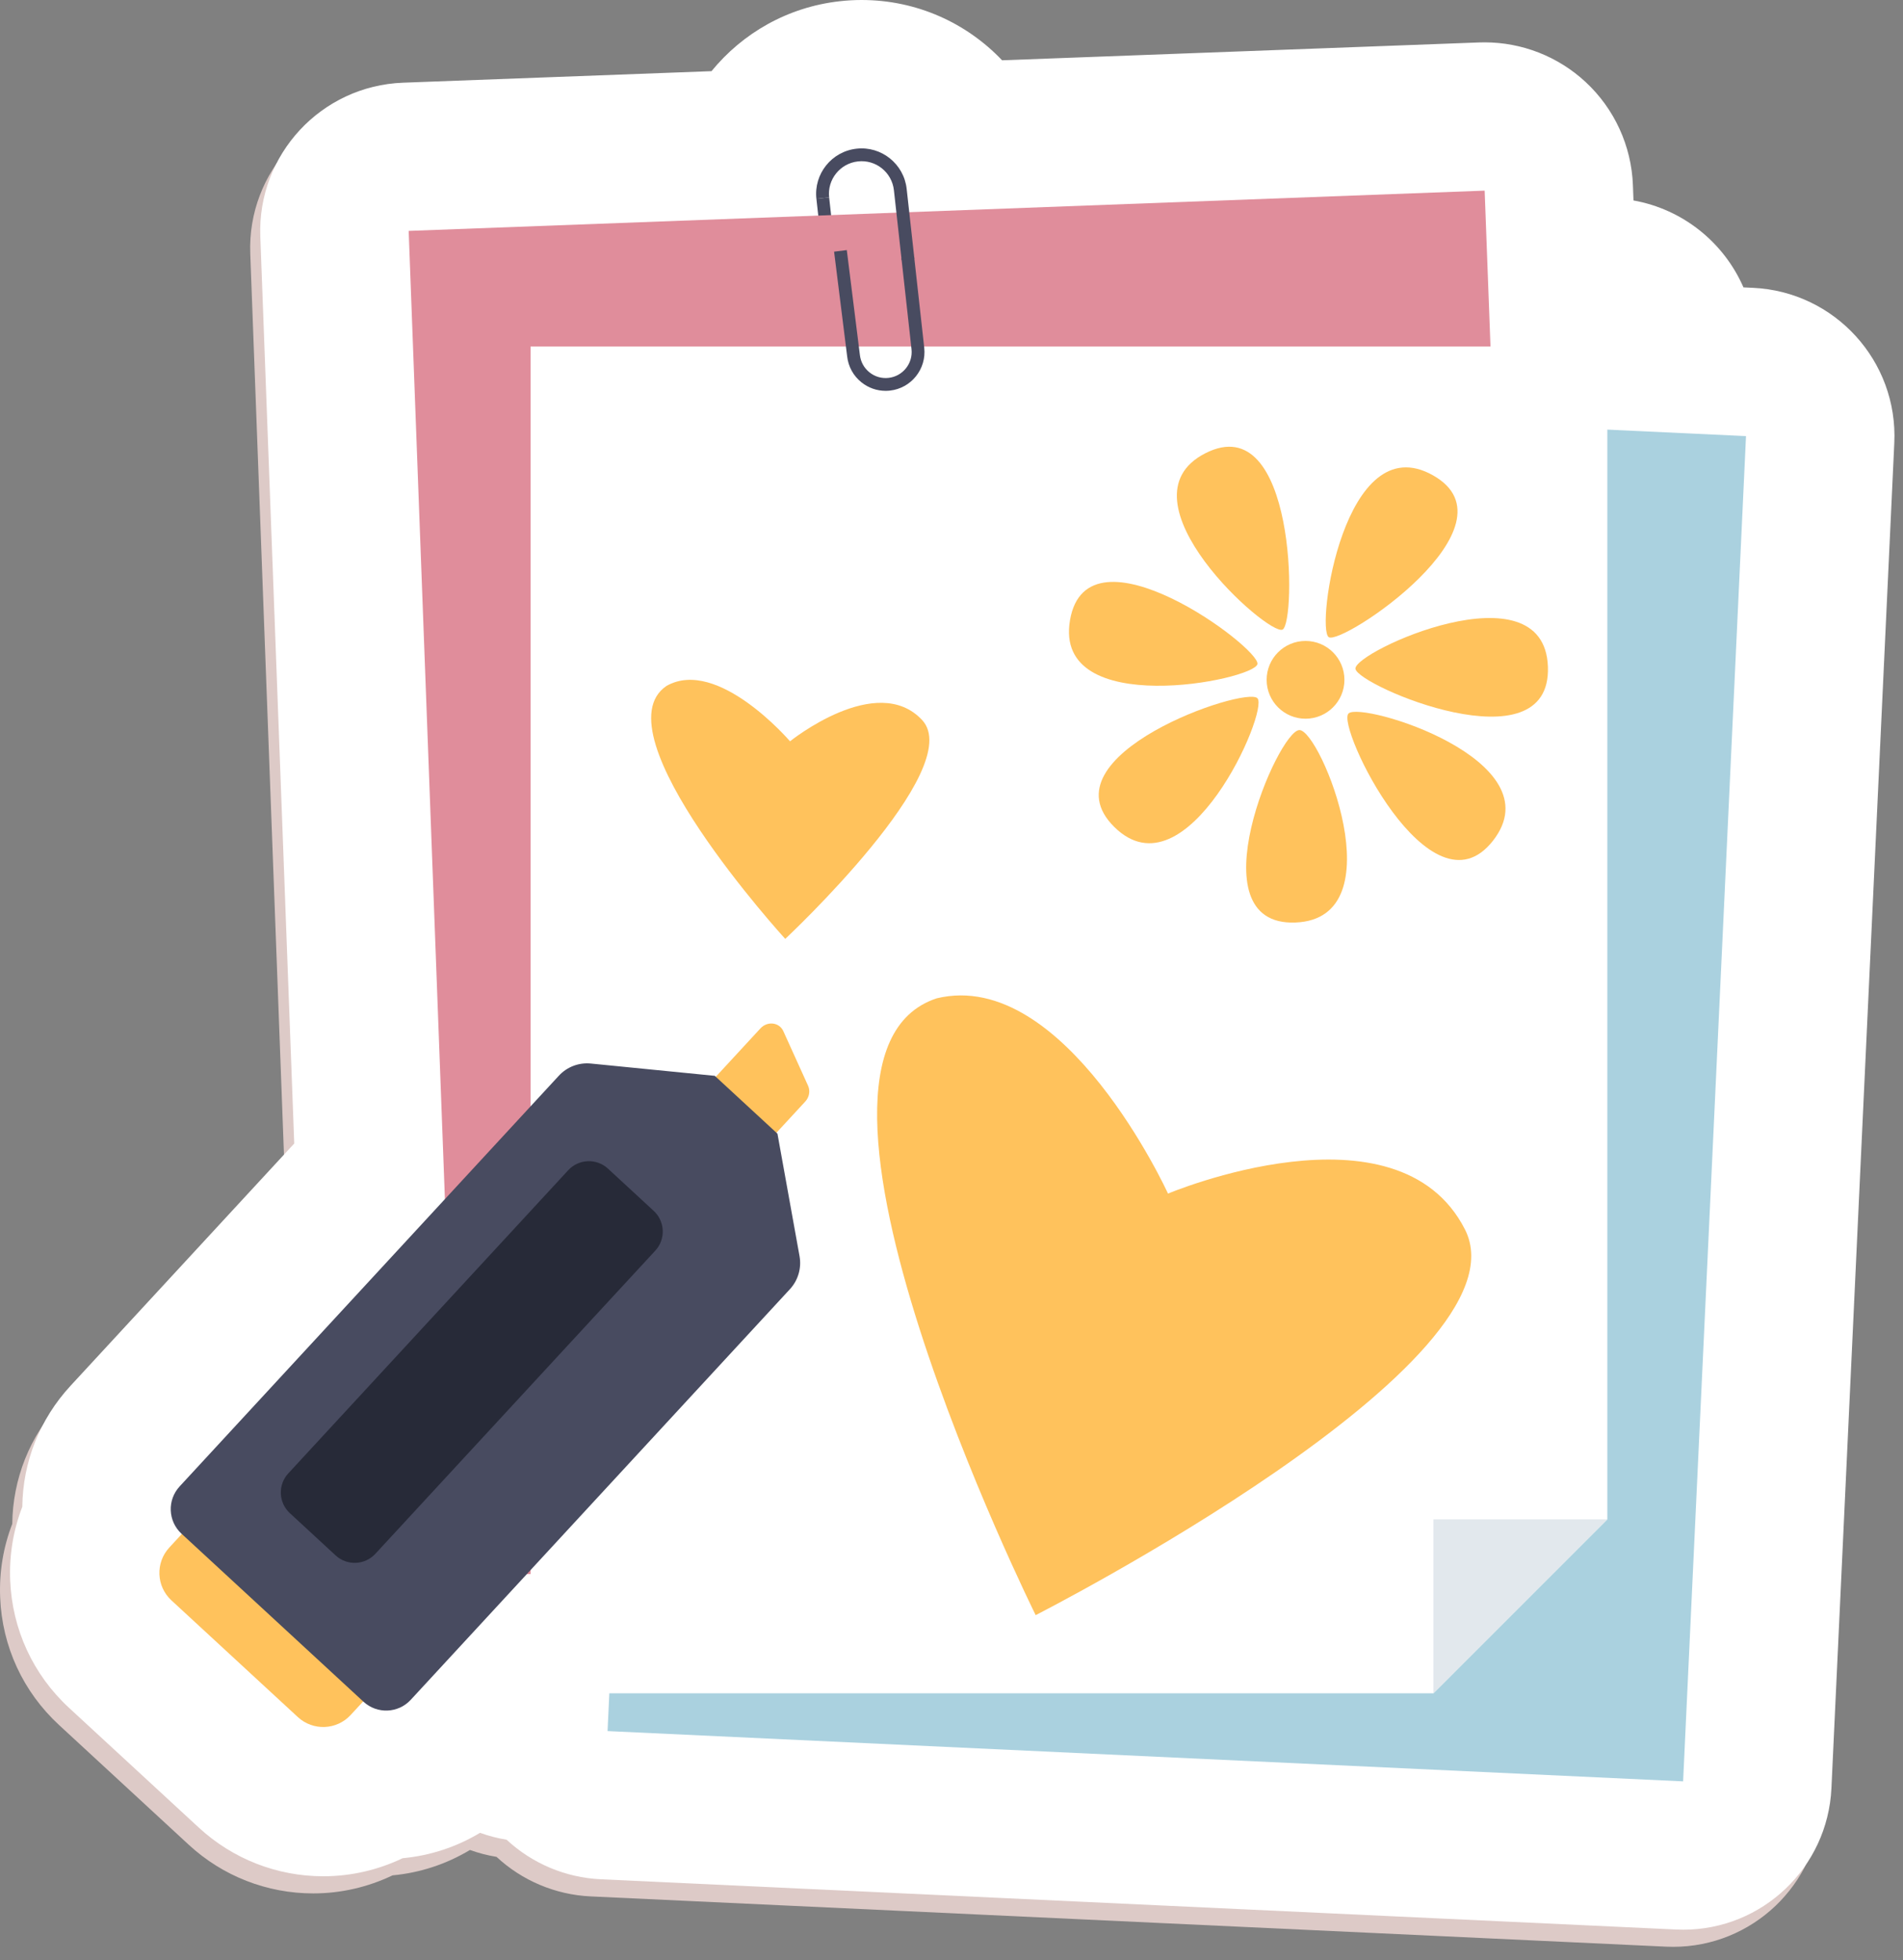 <?xml version="1.0" encoding="UTF-8"?> <svg xmlns="http://www.w3.org/2000/svg" width="133" height="137" viewBox="0 0 133 137" fill="none"><rect x="0" y="0" width="133" height="137" fill="#808080" stroke="none"/><path d="M13.188 128.932C15.565 131.127 18.657 132.336 21.893 132.336C23.826 132.336 25.72 131.895 27.435 131.074C29.356 130.898 31.207 130.286 32.846 129.299C33.441 129.515 34.062 129.677 34.702 129.781C36.491 131.445 38.82 132.43 41.279 132.545L116.45 136.058C116.615 136.066 116.779 136.069 116.942 136.069C122.447 136.069 127.034 131.739 127.294 126.182L131.688 32.158C131.955 26.436 127.534 21.581 121.812 21.314L121.145 21.283C119.782 18.151 116.917 15.823 113.461 15.208L113.421 14.141C113.318 11.392 112.128 8.797 110.111 6.926C108.19 5.143 105.668 4.157 103.057 4.157C102.928 4.157 102.799 4.159 102.669 4.164L69.332 5.411C66.855 2.802 63.359 1.197 59.514 1.197C59.008 1.197 58.495 1.226 57.991 1.283C54.342 1.687 51.187 3.523 49.024 6.171L27.467 6.977C21.743 7.191 17.277 12.005 17.491 17.729L19.862 81.121L4.228 98.053C2.078 100.382 0.894 103.363 0.857 106.509C0.232 108.125 -0.061 109.867 0.011 111.65C0.147 115.075 1.609 118.242 4.128 120.567L13.188 128.932Z" fill="#DDCAC7"></path><path d="M13.892 127.734C16.269 129.929 19.361 131.138 22.597 131.138C24.53 131.138 26.424 130.697 28.139 129.876C30.06 129.7 31.911 129.088 33.55 128.101C34.145 128.317 34.766 128.479 35.406 128.583C37.196 130.247 39.524 131.232 41.983 131.347L117.154 134.86C117.319 134.868 117.483 134.872 117.646 134.872C123.151 134.872 127.738 130.541 127.998 124.985L132.392 30.961C132.659 25.239 128.238 20.384 122.516 20.117L121.849 20.086C120.486 16.954 117.621 14.626 114.164 14.011L114.124 12.944C114.021 10.195 112.831 7.6 110.814 5.729C108.893 3.946 106.371 2.96 103.76 2.96C103.631 2.96 103.502 2.962 103.372 2.967L70.035 4.214C67.558 1.605 64.062 0 60.217 0C59.711 0 59.198 0.029 58.694 0.086C55.045 0.49 51.89 2.326 49.727 4.974L28.17 5.78C22.446 5.994 17.98 10.808 18.193 16.532L20.564 79.924L4.93 96.856C2.78 99.185 1.596 102.165 1.559 105.312C0.934 106.928 0.641 108.67 0.712 110.453C0.849 113.878 2.311 117.045 4.829 119.37L13.892 127.734Z" fill="white"></path><path d="M61.918 28.317C61.093 28.317 60.298 28.039 59.644 27.515C58.883 26.906 58.404 26.037 58.297 25.067L57.058 13.893L57.948 13.795L59.187 24.969C59.268 25.7 59.629 26.356 60.204 26.816C60.778 27.276 61.492 27.487 62.23 27.403C62.961 27.322 63.617 26.961 64.077 26.386C64.537 25.812 64.746 25.092 64.664 24.36L64.028 18.616L64.918 18.518L65.554 24.262C65.662 25.231 65.385 26.184 64.775 26.945C64.166 27.706 63.297 28.185 62.327 28.292C62.19 28.31 62.054 28.317 61.918 28.317Z" fill="#484B60"></path><path d="M103.762 13.324L28.562 16.138L32.082 110.199L107.283 107.385L103.762 13.324Z" fill="#E08D9B"></path><path d="M122.028 30.481L46.857 26.967L42.462 120.99L117.632 124.505L122.028 30.481Z" fill="#AAD1DF"></path><path d="M100.183 118.348H37.083V24.221H112.336V106.194L100.183 118.348Z" fill="white"></path><path d="M100.183 118.348V106.194H112.336L100.183 118.348Z" fill="#E2E8ED"></path><path d="M63.016 18.18L62.475 13.294C62.336 12.046 61.214 11.139 59.96 11.282C58.713 11.42 57.809 12.548 57.948 13.796L57.058 13.894C56.866 12.155 58.124 10.584 59.863 10.392C61.598 10.195 63.173 11.457 63.366 13.197L63.907 18.083L63.016 18.18Z" fill="#484B60"></path><path d="M61.897 27.317C61.283 27.317 60.693 27.111 60.207 26.722C59.641 26.27 59.286 25.624 59.207 24.904L58.294 17.589L59.182 17.479L60.096 24.801C60.15 25.289 60.388 25.721 60.766 26.024C61.145 26.327 61.616 26.466 62.101 26.411C63.096 26.301 63.816 25.401 63.705 24.406L63.002 18.06L63.892 17.962L64.595 24.307C64.76 25.792 63.685 27.135 62.2 27.3C62.099 27.312 61.997 27.317 61.897 27.317Z" fill="#484B60"></path><path d="M91.243 44.797C89.742 44.797 88.525 46.014 88.525 47.515C88.525 49.016 89.742 50.233 91.243 50.233C92.744 50.233 93.961 49.016 93.961 47.515C93.961 46.014 92.744 44.797 91.243 44.797Z" fill="#FFC25C"></path><path d="M100.151 33.222C93.942 29.718 91.955 43.917 92.863 44.531C93.771 45.144 106.36 36.725 100.151 33.222Z" fill="#FFC25C"></path><path d="M89.639 44.003C90.604 43.506 90.594 28.441 84.242 31.679C77.891 34.916 88.674 44.5 89.639 44.003Z" fill="#FFC25C"></path><path d="M87.881 46.411C88.076 45.28 76.006 36.308 74.784 43.332C73.563 50.356 87.686 47.542 87.881 46.411Z" fill="#FFC25C"></path><path d="M77.878 57.8C82.949 62.811 88.704 49.675 87.881 48.802C87.057 47.93 72.808 52.789 77.878 57.8Z" fill="#FFC25C"></path><path d="M94.732 46.749C94.904 47.931 108.445 53.72 108.183 46.596C107.921 39.471 94.561 45.567 94.732 46.749Z" fill="#FFC25C"></path><path d="M94.247 49.868C93.368 50.743 99.964 64.374 104.35 58.753C108.735 53.132 95.126 48.992 94.247 49.868Z" fill="#FFC25C"></path><path d="M90.529 64.478C97.653 64.211 92.292 51.027 90.816 51.027C89.339 51.028 83.405 64.745 90.529 64.478Z" fill="#FFC25C"></path><path d="M81.631 83.424C81.631 83.424 74.422 67.623 65.472 69.774C53.031 73.848 72.383 112.887 72.383 112.887C72.383 112.887 107.107 95.178 102.383 85.924C97.659 76.67 81.631 83.424 81.631 83.424Z" fill="#FFC25C"></path><path d="M55.215 51.812C55.215 51.812 50.163 45.91 46.581 47.941C41.736 51.23 54.88 65.622 54.88 65.622C54.88 65.622 67.62 53.718 64.445 50.323C61.27 46.928 55.215 51.812 55.215 51.812Z" fill="#FFC25C"></path><path d="M49.642 75.674L53.148 71.876C53.634 71.35 54.465 71.449 54.745 72.067L56.477 75.889C56.64 76.248 56.561 76.684 56.279 76.99L53.881 79.588C53.501 80 52.88 80.044 52.493 79.688L49.653 77.066C49.266 76.709 49.261 76.086 49.642 75.674Z" fill="#FFC25C"></path><path d="M20.818 120.013L11.979 111.852C10.92 110.874 10.854 109.223 11.832 108.163L37.288 80.593C38.266 79.534 39.917 79.468 40.977 80.446L49.816 88.607C50.875 89.585 50.941 91.236 49.963 92.296L24.507 119.866C23.529 120.925 21.877 120.991 20.818 120.013Z" fill="#FFC25C"></path><path d="M54.336 79.236L49.956 75.193L41.294 74.334C40.458 74.251 39.63 74.565 39.059 75.184L12.553 103.892C11.678 104.84 11.736 106.319 12.684 107.194L25.404 118.938C26.352 119.813 27.831 119.754 28.706 118.806L55.206 90.105C55.781 89.483 56.029 88.627 55.879 87.794L54.336 79.236Z" fill="#484B60"></path><path d="M23.455 108.711L20.259 105.76C19.461 105.023 19.411 103.779 20.148 102.98L39.712 81.791C40.449 80.993 41.693 80.943 42.491 81.68L45.687 84.631C46.485 85.368 46.535 86.612 45.798 87.411L26.234 108.6C25.497 109.399 24.253 109.448 23.455 108.711Z" fill="#272A38"></path></svg> 